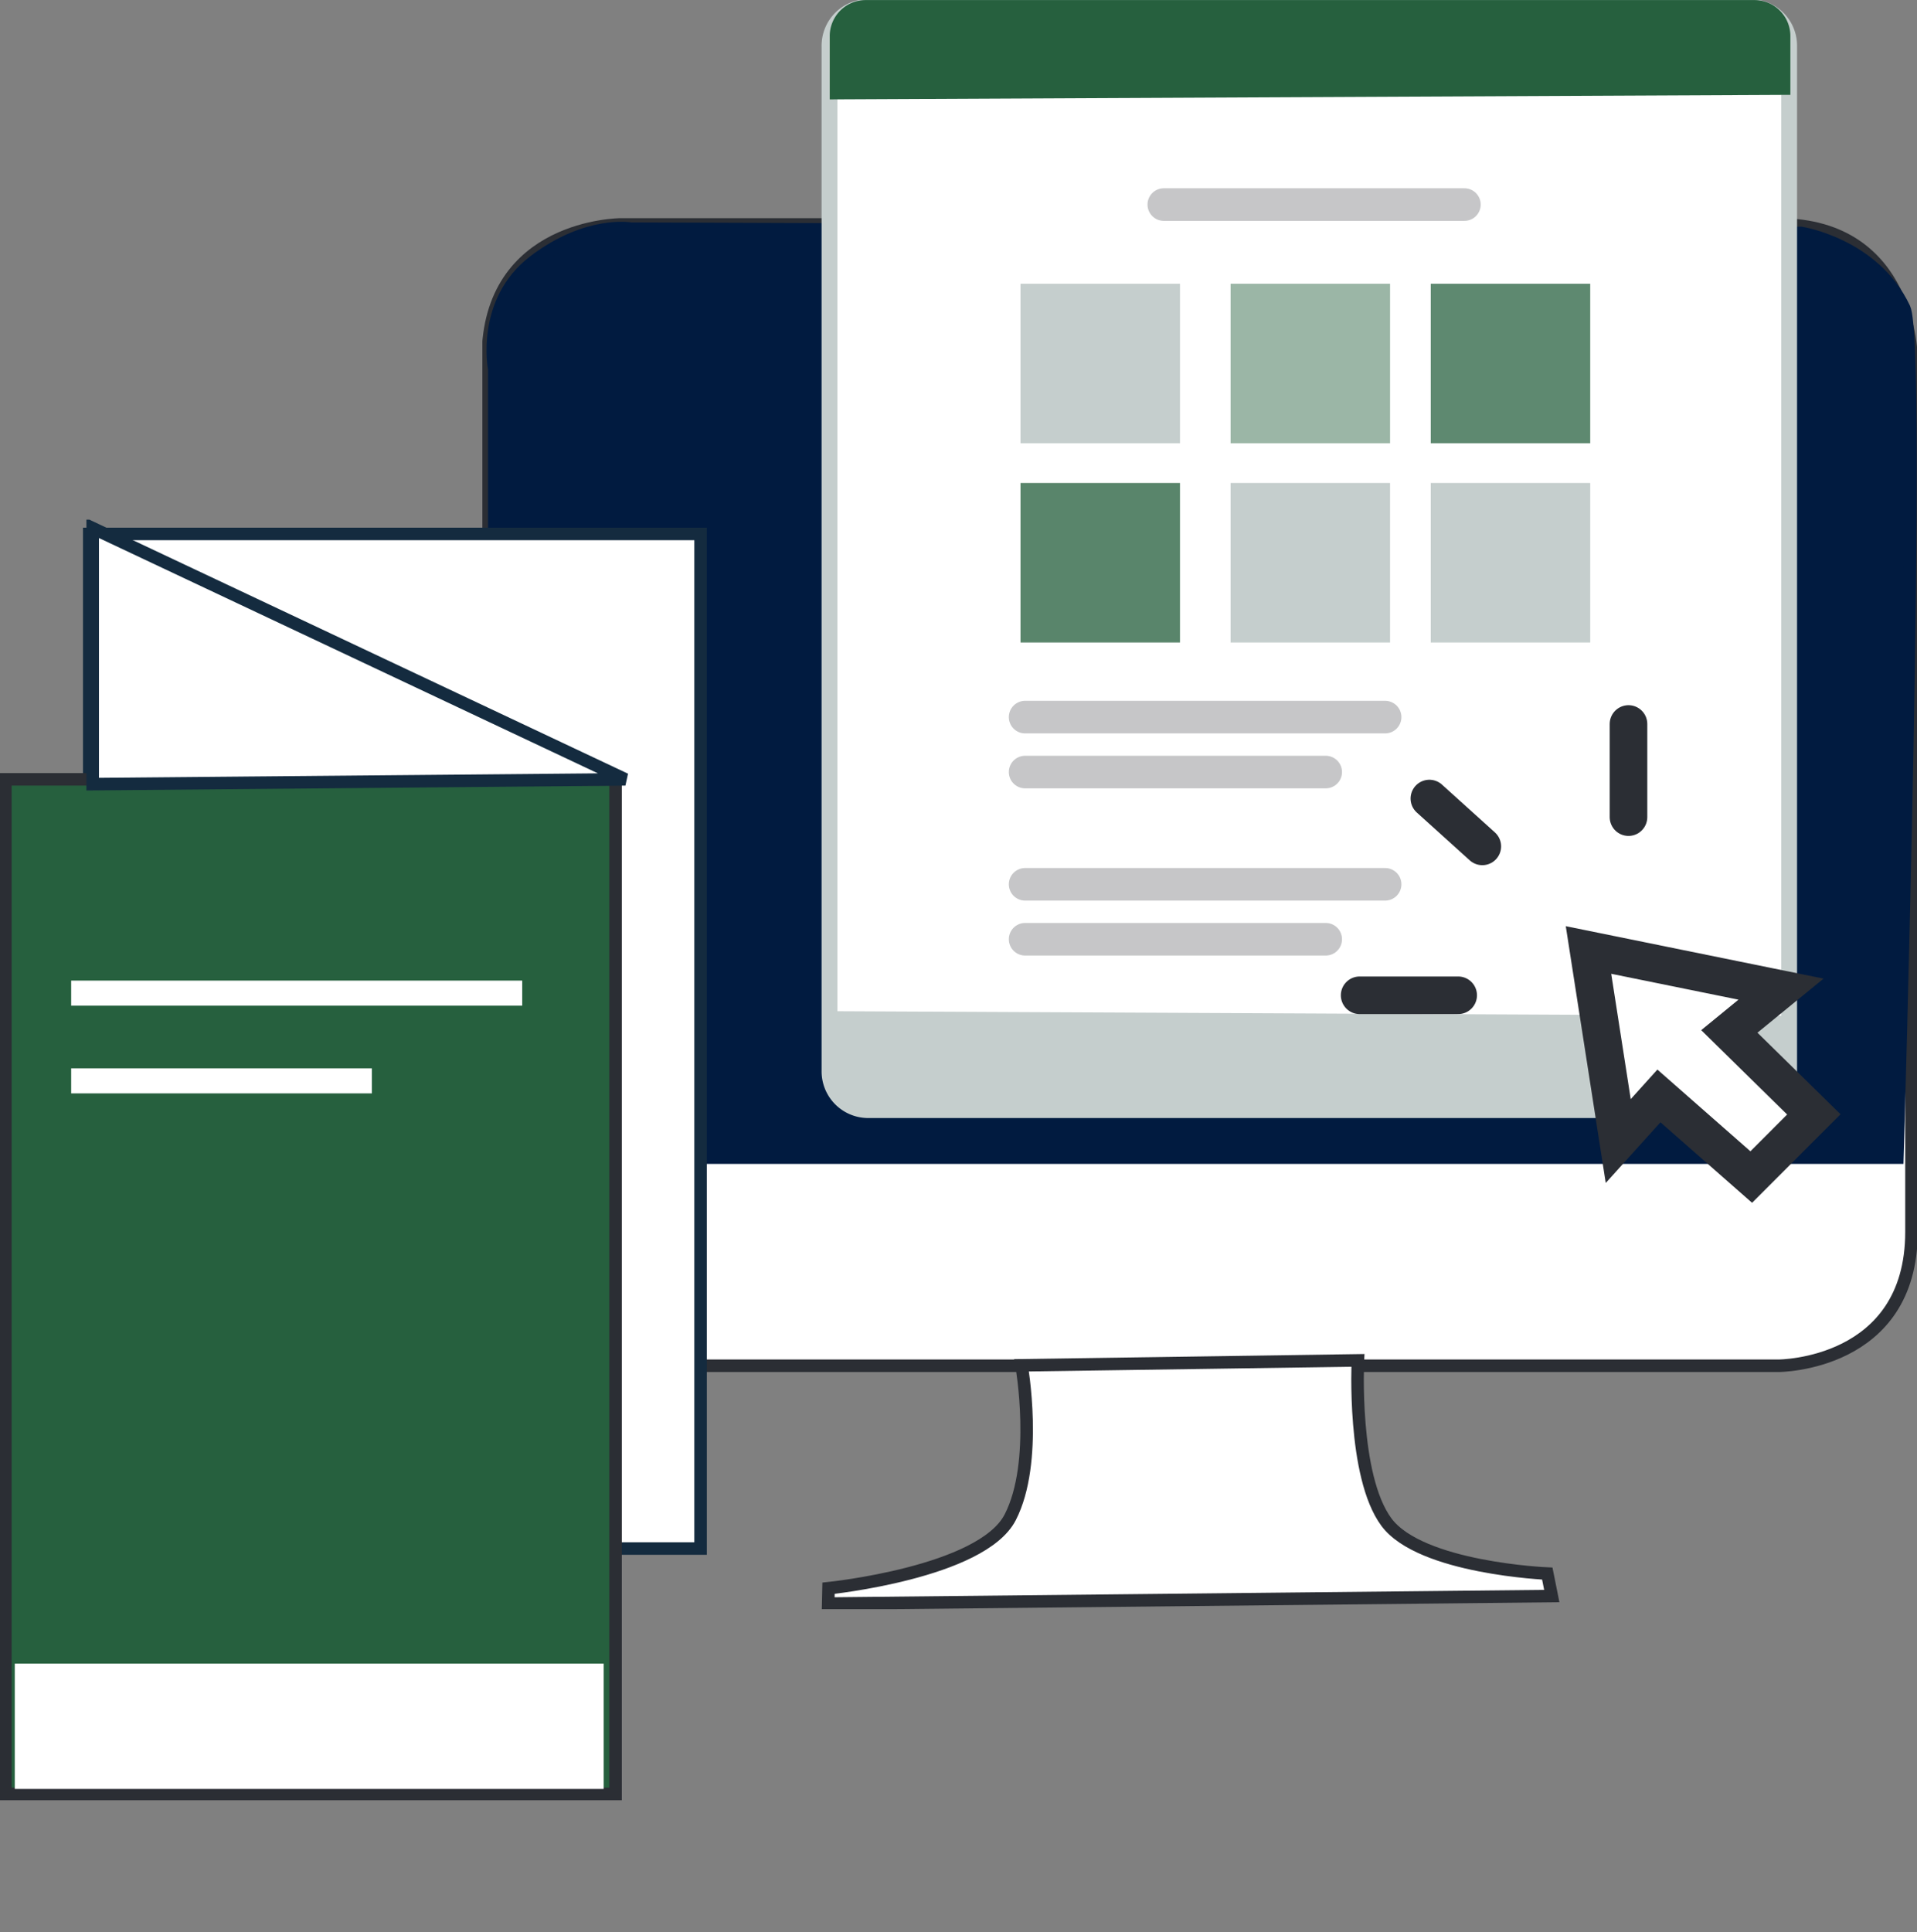 <svg xmlns="http://www.w3.org/2000/svg" xmlns:xlink="http://www.w3.org/1999/xlink" width="153" height="154.164" viewBox="0 0 153 154.164">
  <rect x="0" y="0" width="153" height="154.164" fill="#808080" stroke="none"/>
  <defs>
    <clipPath id="clip-path">
      <path id="Tracé_136" data-name="Tracé 136" d="M0-17.41H114.5v-128.4H0Z" transform="translate(0 145.81)" fill="none"/>
    </clipPath>
    <clipPath id="clip-path-3">
      <rect id="Rectangle_172" data-name="Rectangle 172" width="46.874" height="9.334" fill="none"/>
    </clipPath>
    <clipPath id="clip-path-5">
      <rect id="Rectangle_174" data-name="Rectangle 174" width="42.133" height="9.334" fill="none"/>
    </clipPath>
    <clipPath id="clip-path-8">
      <path id="Tracé_201" data-name="Tracé 201" d="M0-19.013H129.332v-112.7H0Z" transform="translate(0 131.709)" fill="none"/>
    </clipPath>
  </defs>
  <g id="Groupe_3162" data-name="Groupe 3162" transform="translate(-1144 -5207.626)">
    <g id="Groupe_2921" data-name="Groupe 2921" transform="translate(1182.5 5353.437)">
      <g id="Groupe_841" data-name="Groupe 841" transform="translate(0 -145.81)" clip-path="url(#clip-path)">
        <g id="Groupe_831" data-name="Groupe 831" transform="translate(0.44 17.907)">
          <path id="Tracé_126" data-name="Tracé 126" d="M-1.439,0S-12.053,0-12.053,10.68V80.392s0,10.68,10.614,10.68H90.953s10.614,0,10.614-10.68V10.68S101.566,0,90.953,0Z" transform="translate(12.053)" fill="#fff"/>
        </g>
        <g id="Groupe_832" data-name="Groupe 832" transform="translate(0.44 17.907)">
          <path id="Tracé_127" data-name="Tracé 127" d="M-1.439,0S-12.053,0-12.053,10.68V80.392s0,10.68,10.614,10.68H90.953s10.614,0,10.614-10.68V10.68S101.566,0,90.953,0Z" transform="translate(12.053)" fill="none" stroke="#2b2e34" stroke-width="1"/>
        </g>
        <g id="Groupe_833" data-name="Groupe 833" transform="translate(0.829 18.195)">
          <path id="Tracé_128" data-name="Tracé 128" d="M-15.2-10.058H-127.185l0-62.928s-1.061-5.379,3.184-8.605,7.7-2.594,7.7-2.594l93.411.34s5.838.91,8.241,6.019c1.37,2.913-.545,67.768-.545,67.768" transform="translate(127.306 84.235)" fill="#011b40"/>
        </g>
        <g id="Groupe_834" data-name="Groupe 834" transform="translate(0.829 18.195)">
          <path id="Tracé_129" data-name="Tracé 129" d="M-15.2-10.058H-127.185l0-62.928s-1.061-5.379,3.184-8.605,7.7-2.594,7.7-2.594l93.411.34s5.838.91,8.241,6.019C-13.285-74.913-15.2-10.058-15.2-10.058Z" transform="translate(127.306 84.235)" fill="none" stroke="#011b40" stroke-width="1"/>
        </g>
        <g id="Groupe_835" data-name="Groupe 835" transform="translate(27.6 108.55)">
          <path id="Tracé_130" data-name="Tracé 130" d="M-2.093-.053S-.728,7.665-3,12.076s-14.5,5.659-14.5,5.659l-.027,1.225,57.752-.6-.359-1.795s-10.111-.422-12.841-4.108S24.75-.446,24.75-.446Z" transform="translate(17.527 0.446)" fill="#fff"/>
        </g>
        <g id="Groupe_836" data-name="Groupe 836" transform="translate(27.6 108.55)">
          <path id="Tracé_131" data-name="Tracé 131" d="M-2.093-.053S-.728,7.665-3,12.076s-14.5,5.659-14.5,5.659l-.027,1.225,57.752-.6-.359-1.795s-10.111-.422-12.841-4.108S24.75-.446,24.75-.446Z" transform="translate(17.527 0.446)" fill="none" stroke="#2b2e34" stroke-width="1"/>
        </g>
        <g id="Groupe_837" data-name="Groupe 837" transform="translate(27.706 0.557)">
          <path id="Tracé_132" data-name="Tracé 132" d="M-.428,0A3.091,3.091,0,0,0-3.584,3.156V84.867A3.091,3.091,0,0,0-.428,88.023H69.848a3.092,3.092,0,0,0,3.157-3.156V3.156A3.091,3.091,0,0,0,69.848,0Z" transform="translate(3.584)" fill="#fff"/>
        </g>
        <g id="Groupe_838" data-name="Groupe 838" transform="translate(27.706 0.557)">
          <path id="Tracé_133" data-name="Tracé 133" d="M-.428,0A3.091,3.091,0,0,0-3.584,3.156V84.867A3.091,3.091,0,0,0-.428,88.023H69.848a3.092,3.092,0,0,0,3.157-3.156V3.156A3.091,3.091,0,0,0,69.848,0Z" transform="translate(3.584)" fill="none" stroke="#c5cecd" stroke-width="1.264"/>
        </g>
        <g id="Groupe_839" data-name="Groupe 839" transform="translate(27.724 80.686)">
          <path id="Tracé_134" data-name="Tracé 134" d="M0,0V5A2.87,2.87,0,0,0,2.931,7.93H73.738A2.87,2.87,0,0,0,76.669,5V.369Z" fill="#c5cecd"/>
        </g>
        <g id="Groupe_840" data-name="Groupe 840" transform="translate(27.724 0)">
          <path id="Tracé_135" data-name="Tracé 135" d="M0-1.075v-5A2.87,2.87,0,0,1,2.931-9H73.738a2.87,2.87,0,0,1,2.931,2.931v4.63Z" transform="translate(0 9.005)" fill="#26603e"/>
        </g>
      </g>
      <path id="Tracé_137" data-name="Tracé 137" d="M48.772-107.376H61.5V-120.1H48.772Z" transform="translate(-5.823 -3.069)" fill="#c5cecd"/>
      <path id="Tracé_138" data-name="Tracé 138" d="M48.772-89.317H61.5v-12.728H48.772Z" transform="translate(-5.823 -5.226)" fill="#26603e" opacity="0.765"/>
      <path id="Tracé_139" data-name="Tracé 139" d="M67.813-107.376H80.541V-120.1H67.813Z" transform="translate(-8.097 -3.069)" fill="#26603e" opacity="0.459"/>
      <path id="Tracé_140" data-name="Tracé 140" d="M67.813-89.317H80.541v-12.728H67.813Z" transform="translate(-8.097 -5.226)" fill="#c5cecd"/>
      <path id="Tracé_141" data-name="Tracé 141" d="M85.954-107.376H98.682V-120.1H85.954Z" transform="translate(-10.263 -3.069)" fill="#26603e" opacity="0.741"/>
      <path id="Tracé_142" data-name="Tracé 142" d="M85.954-89.317H98.682v-12.728H85.954Z" transform="translate(-10.263 -5.226)" fill="#c5cecd"/>
      <g id="Groupe_862" data-name="Groupe 862" transform="translate(0 -145.81)" clip-path="url(#clip-path)">
        <g id="Groupe_845" data-name="Groupe 845" transform="translate(34.246 63.253)" opacity="0.27">
          <g id="Groupe_844" data-name="Groupe 844">
            <g id="Groupe_843" data-name="Groupe 843" clip-path="url(#clip-path-3)">
              <g id="Groupe_842" data-name="Groupe 842" transform="translate(9.07 7.309)">
                <path id="Tracé_143" data-name="Tracé 143" d="M0,0H28.733" fill="none" stroke="#2b2e34" stroke-linecap="round" stroke-width="2.6"/>
              </g>
            </g>
          </g>
        </g>
        <g id="Groupe_849" data-name="Groupe 849" transform="translate(34.246 49.911)" opacity="0.27">
          <g id="Groupe_848" data-name="Groupe 848">
            <g id="Groupe_847" data-name="Groupe 847" clip-path="url(#clip-path-3)">
              <g id="Groupe_846" data-name="Groupe 846" transform="translate(9.07 7.309)">
                <path id="Tracé_144" data-name="Tracé 144" d="M0,0H28.733" fill="none" stroke="#2b2e34" stroke-linecap="round" stroke-width="2.6"/>
              </g>
            </g>
          </g>
        </g>
        <g id="Groupe_853" data-name="Groupe 853" transform="translate(34.246 67.637)" opacity="0.27">
          <g id="Groupe_852" data-name="Groupe 852">
            <g id="Groupe_851" data-name="Groupe 851" clip-path="url(#clip-path-5)">
              <g id="Groupe_850" data-name="Groupe 850" transform="translate(9.07 7.309)">
                <path id="Tracé_145" data-name="Tracé 145" d="M0,0H23.993" fill="none" stroke="#2b2e34" stroke-linecap="round" stroke-width="2.6"/>
              </g>
            </g>
          </g>
        </g>
        <g id="Groupe_857" data-name="Groupe 857" transform="translate(34.246 54.296)" opacity="0.27">
          <g id="Groupe_856" data-name="Groupe 856">
            <g id="Groupe_855" data-name="Groupe 855" clip-path="url(#clip-path-5)">
              <g id="Groupe_854" data-name="Groupe 854" transform="translate(9.07 7.309)">
                <path id="Tracé_146" data-name="Tracé 146" d="M0,0H23.993" fill="none" stroke="#2b2e34" stroke-linecap="round" stroke-width="2.6"/>
              </g>
            </g>
          </g>
        </g>
        <g id="Groupe_861" data-name="Groupe 861" transform="translate(45.315 9.014)" opacity="0.27">
          <g id="Groupe_860" data-name="Groupe 860">
            <g id="Groupe_859" data-name="Groupe 859" clip-path="url(#clip-path-5)">
              <g id="Groupe_858" data-name="Groupe 858" transform="translate(9.07 7.309)">
                <path id="Tracé_147" data-name="Tracé 147" d="M0,0H23.993" fill="none" stroke="#2b2e34" stroke-linecap="round" stroke-width="2.6"/>
              </g>
            </g>
          </g>
        </g>
      </g>
      <g id="Groupe_863" data-name="Groupe 863" transform="translate(88.282 -70.007)">
        <path id="Tracé_149" data-name="Tracé 149" d="M-1.524-.881,2.6-4.255-12.764-7.379l2.373,15.245,3.247-3.6L.225,10.739l4.995-5Z" transform="translate(12.764 7.379)" fill="#fff"/>
      </g>
      <g id="Groupe_864" data-name="Groupe 864" transform="translate(88.282 -70.007)">
        <path id="Tracé_150" data-name="Tracé 150" d="M-1.524-.881,2.6-4.255-12.764-7.379l2.373,15.245,3.247-3.6L.225,10.739l4.995-5Z" transform="translate(12.764 7.379)" fill="none" stroke="#2b2e34" stroke-linecap="round" stroke-width="3"/>
      </g>
      <g id="Groupe_865" data-name="Groupe 865" transform="translate(91.474 -88.04)">
        <path id="Tracé_151" data-name="Tracé 151" d="M0-1.008V-8.439" transform="translate(0 8.439)" fill="none" stroke="#2b2e34" stroke-linecap="round" stroke-width="3"/>
      </g>
      <g id="Groupe_866" data-name="Groupe 866" transform="translate(75.577 -82.091)">
        <path id="Tracé_152" data-name="Tracé 152" d="M-.574-.517-4.8-4.333" transform="translate(4.804 4.333)" fill="none" stroke="#2b2e34" stroke-linecap="round" stroke-width="3"/>
      </g>
      <g id="Groupe_867" data-name="Groupe 867" transform="translate(70.016 -66.393)">
        <path id="Tracé_153" data-name="Tracé 153" d="M-1.066,0H-8.931" transform="translate(8.931)" fill="none" stroke="#2b2e34" stroke-linecap="round" stroke-width="3"/>
      </g>
    </g>
    <g id="Groupe_2922" data-name="Groupe 2922" transform="translate(751.18 1760.372)">
      <g id="Groupe_961" data-name="Groupe 961" transform="translate(392.82 3620.431)">
        <path id="Tracé_199" data-name="Tracé 199" d="M140.236-94.969h0Z" transform="translate(-11.331 -5.304)" fill="#fff"/>
        <path id="Tracé_203" data-name="Tracé 203" d="M8.325-49.419H57.116v-80.962H8.325Z" transform="translate(-1.202 -0.192)" fill="#fff"/>
        <g id="Groupe_955" data-name="Groupe 955" transform="translate(0 -131.709)" clip-path="url(#clip-path-8)">
          <path id="Tracé_204" data-name="Tracé 204" d="M8.325-49.419H57.116v-80.962H8.325Z" transform="translate(-1.202 131.517)" fill="none" stroke="#142b3f" stroke-width="1"/>
        </g>
        <path id="Tracé_206" data-name="Tracé 206" d="M.5-26.532H49.195v-80.961H.5Z" transform="translate(-0.072 -3.496)" fill="#26603e"/>
        <g id="Groupe_956" data-name="Groupe 956" transform="translate(0 -131.709)" clip-path="url(#clip-path-8)">
          <path id="Tracé_207" data-name="Tracé 207" d="M.5-26.532H49.2v-80.961H.5Z" transform="translate(-0.072 128.213)" fill="none" stroke="#2b2e34" stroke-width="1"/>
        </g>
        <g id="Groupe_958" data-name="Groupe 958" transform="translate(7.398 -131.034)">
          <path id="Tracé_212" data-name="Tracé 212" d="M-7.173-3.382-49.686-23.428V-3Z" transform="translate(49.686 23.428)" fill="#fff"/>
        </g>
        <g id="Groupe_960" data-name="Groupe 960" transform="translate(0 -131.709)" clip-path="url(#clip-path-8)">
          <g id="Groupe_959" data-name="Groupe 959" transform="translate(7.398 0.675)">
            <path id="Tracé_213" data-name="Tracé 213" d="M-7.173-3.382-49.686-23.428V-3Z" transform="translate(49.686 23.428)" fill="none" stroke="#142b3f" stroke-width="1"/>
          </g>
        </g>
      </g>
      <rect id="Rectangle_217" data-name="Rectangle 217" width="47" height="10" transform="translate(394 3580)" fill="#fff"/>
      <line id="Ligne_19" data-name="Ligne 19" x2="36" transform="translate(398.5 3526.5)" fill="none" stroke="#fff" stroke-width="2"/>
      <line id="Ligne_20" data-name="Ligne 20" x2="24" transform="translate(398.5 3533.5)" fill="none" stroke="#fff" stroke-width="2"/>
    </g>
  </g>
</svg>
